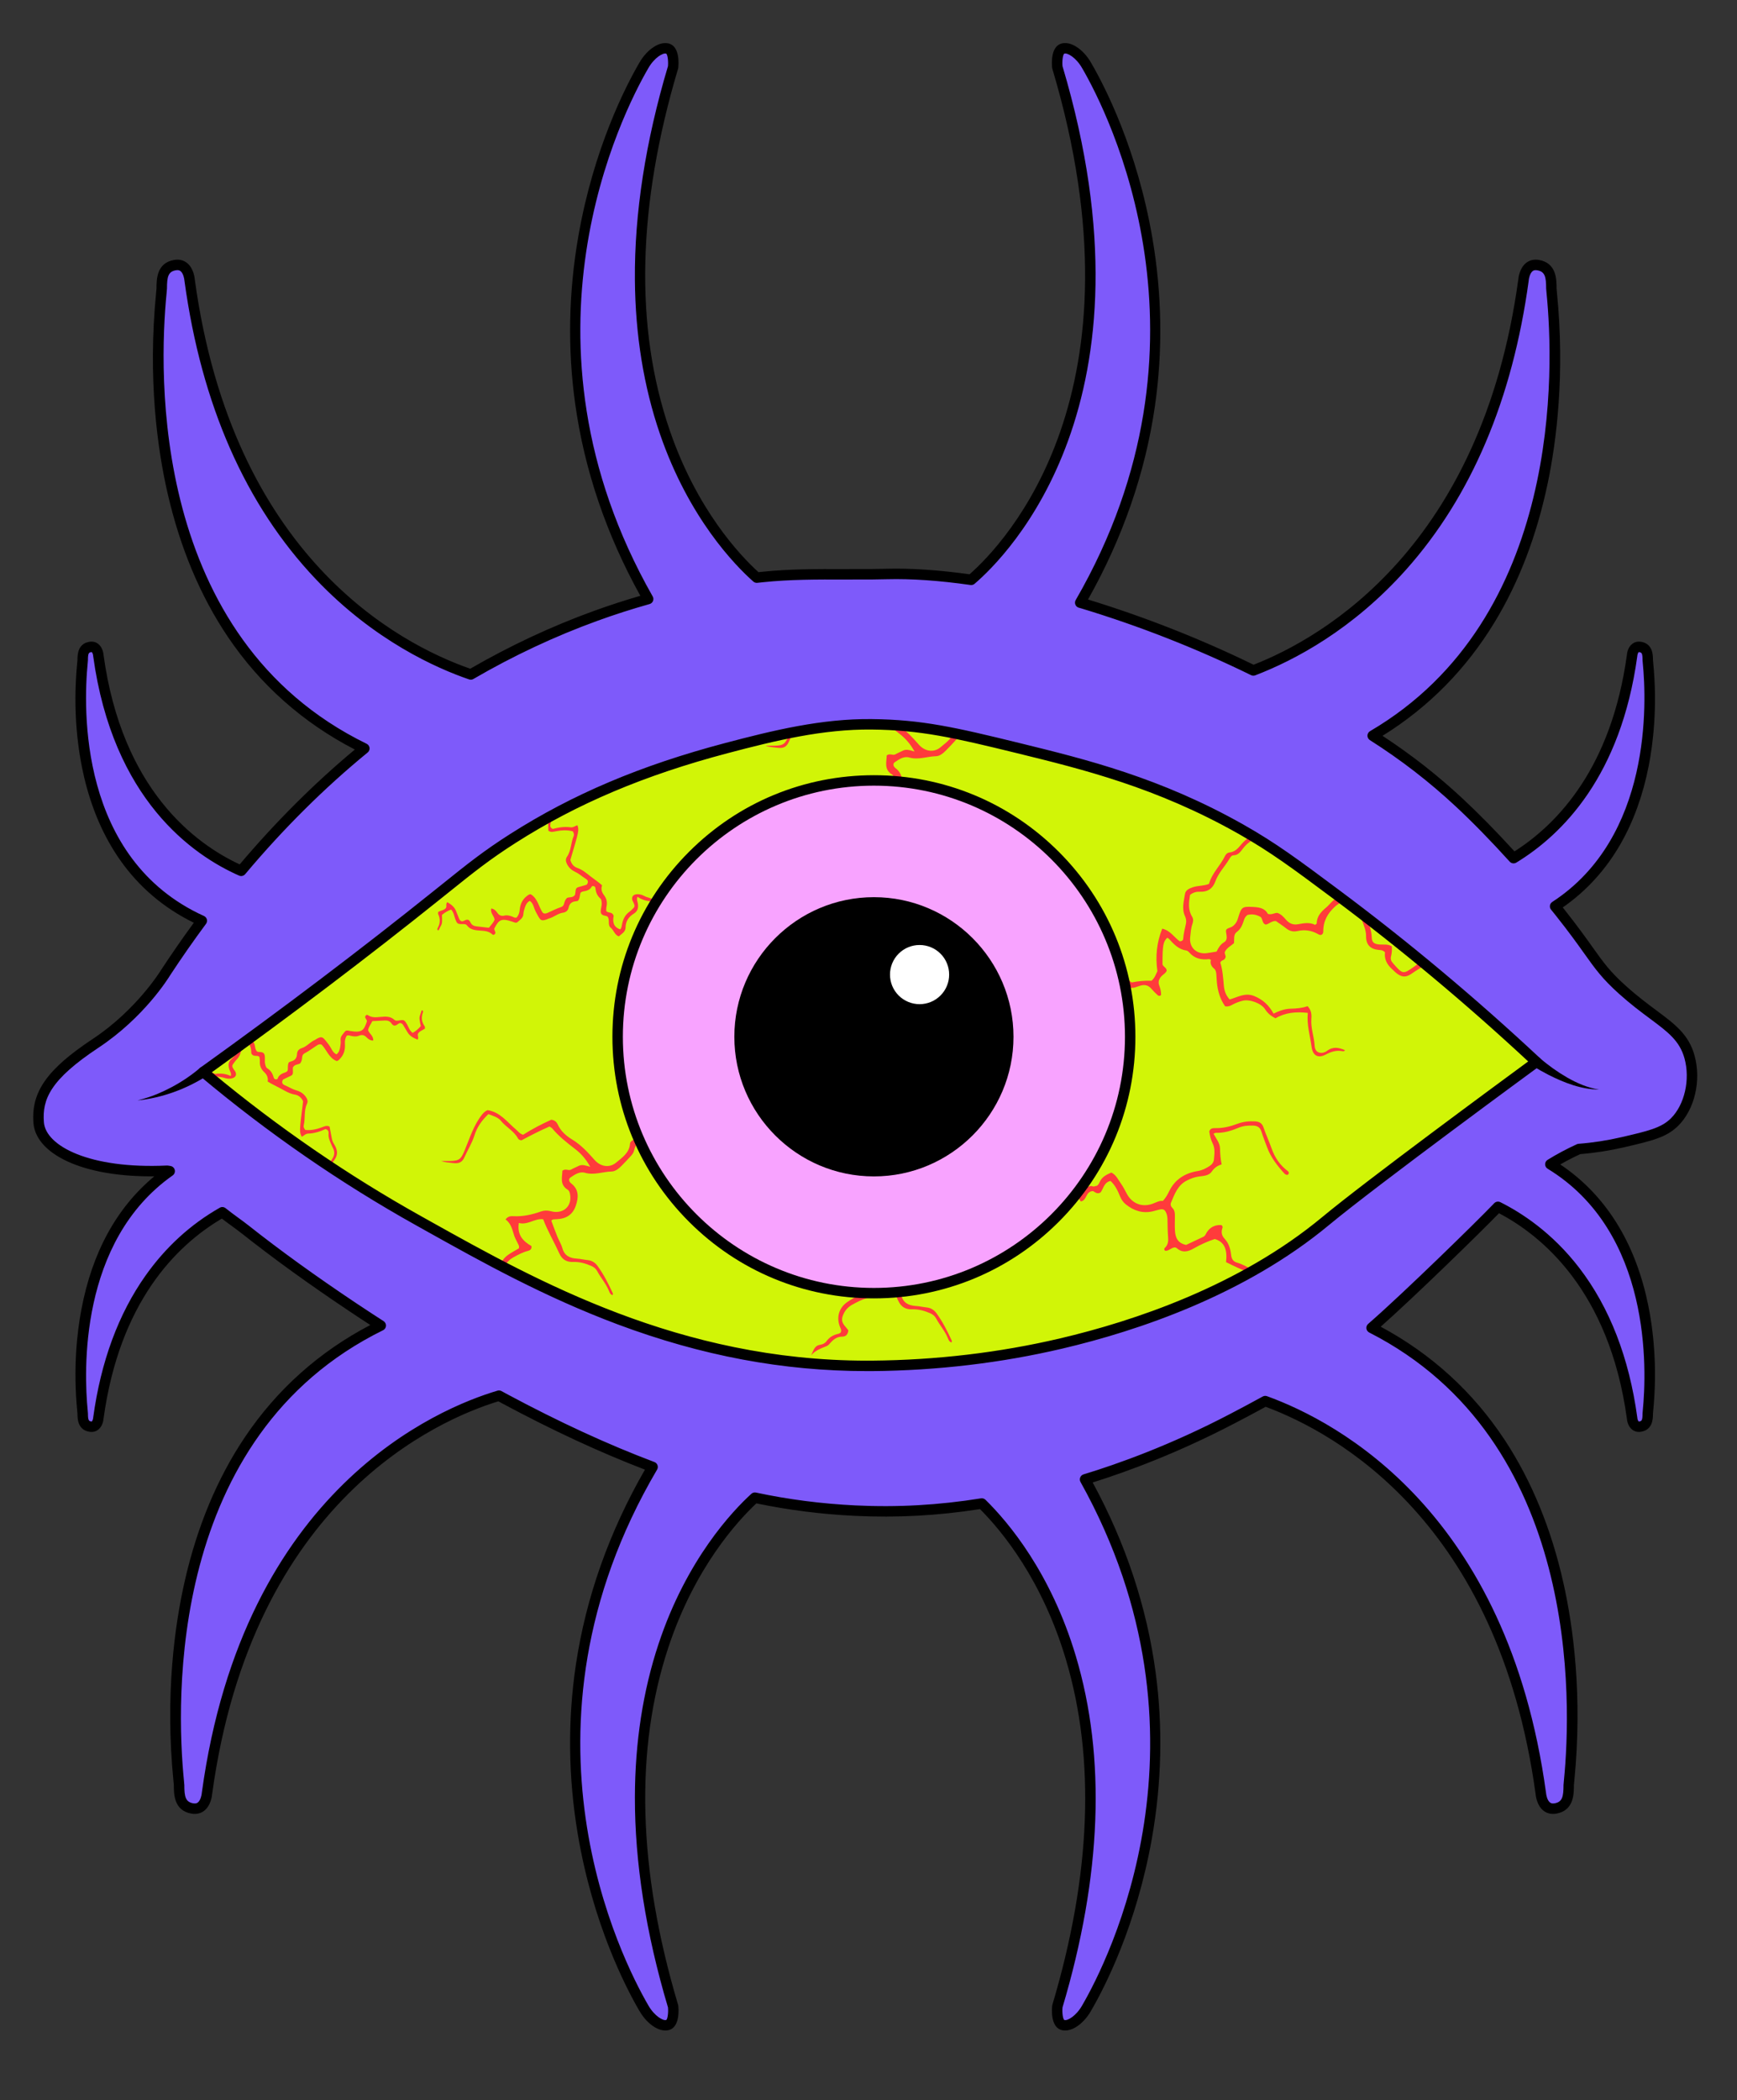 <svg version="1.0" preserveAspectRatio="xMidYMid meet" viewBox="20.162 0 270.175 326.592" zoomAndPan="magnify" xmlns:xlink="http://www.w3.org/1999/xlink" xmlns="http://www.w3.org/2000/svg" style="max-height: 500px" width="270.175" height="326.592"><rect x="20.162" y="0" width="270.175" height="326.592" fill="#333333" stroke="none"/><defs><clipPath id="38ef20d3de"><path clip-rule="nonzero" d="M 25 6.234 L 284.816 6.234 L 284.816 316 L 25 316 Z M 25 6.234"/></clipPath></defs><path fill-rule="nonzero" fill-opacity="1" d="M 49.961 156.035 C 49.961 156.035 96.816 103.438 151.488 101.879 C 206.156 100.316 253.535 137.809 271.758 164.367 C 271.758 164.367 207.719 222.691 167.625 222.691 C 127.535 222.691 84.84 206.027 59.852 182.074 C 59.852 182.074 51.172 178.258 35.031 175.305 Z M 49.961 156.035" fill="#d1f507"/><path fill-rule="nonzero" fill-opacity="1" d="M 167.625 223.504 C 148.035 223.504 127.344 219.57 107.789 212.125 C 88.57 204.809 71.844 194.66 59.398 182.762 C 58.266 182.285 49.691 178.809 34.887 176.102 C 34.609 176.051 34.375 175.859 34.273 175.594 C 34.172 175.328 34.219 175.031 34.391 174.805 L 49.316 155.539 C 49.328 155.523 49.34 155.508 49.352 155.496 C 49.469 155.363 61.34 142.125 79.746 128.883 C 90.566 121.098 101.496 114.832 112.242 110.25 C 125.695 104.516 138.891 101.422 151.461 101.066 C 164.465 100.691 177.77 102.512 191.012 106.469 C 202.789 109.988 214.461 115.172 225.703 121.879 C 235.699 127.84 245.059 134.805 253.516 142.582 C 261.098 149.555 267.637 156.93 272.426 163.906 C 272.656 164.242 272.602 164.695 272.305 164.969 C 272.145 165.113 256.012 179.75 235.188 194.195 C 222.945 202.688 211.496 209.457 201.156 214.312 C 188.172 220.414 176.891 223.504 167.625 223.504 Z M 36.492 174.75 C 51.711 177.648 60.094 181.293 60.18 181.328 C 60.266 181.367 60.344 181.422 60.414 181.488 C 85.617 205.648 128.703 221.879 167.625 221.879 C 183.852 221.879 206.895 211.844 234.262 192.863 C 252.895 179.938 267.742 166.867 270.684 164.242 C 252.656 138.414 206.457 101.121 151.508 102.691 C 123.488 103.492 97.551 118.082 80.727 130.18 C 62.785 143.082 51.109 155.973 50.582 156.555 Z M 36.492 174.75" fill="#000000"/><path fill-rule="nonzero" fill-opacity="1" d="M 122.289 175.074 C 122.281 175.055 122.27 175.031 122.262 175.008 C 123.605 172.871 125.824 171.523 127.523 169.559 C 127.051 169.457 126.777 169.68 126.539 169.922 C 125.633 170.836 124.637 171.645 123.609 172.418 C 123.305 172.648 123.059 172.977 122.824 173.285 C 122.602 173.578 122.324 173.781 122.043 174.004 C 121.984 174.055 121.922 174.098 121.863 174.133 C 121.762 174.426 121.488 174.605 121.164 174.641 C 120.805 174.676 120.457 175.32 120.254 175.574 C 120.074 175.797 119.875 176.012 119.648 176.18 C 119.332 176.75 118.988 177.043 118.613 177.301 C 118.398 177.445 118.176 177.59 118.156 177.863 C 118.055 179.289 116.953 180 116.012 180.793 C 114.949 181.688 113.566 181.441 112.637 180.387 C 111.602 179.211 110.539 178.055 109.168 177.223 C 108.215 176.645 107.387 175.922 106.906 174.859 C 106.746 174.508 106.453 174.215 105.918 174.133 C 104.441 174.805 102.926 175.578 101.527 176.477 C 100.98 176.309 100.719 175.91 100.367 175.613 C 99.031 174.484 97.961 172.953 96 172.645 C 95.684 172.773 95.387 173.023 95.141 173.336 C 93.832 174.984 93.23 176.996 92.438 178.891 C 91.883 180.215 91.656 180.523 90.215 180.555 C 89.738 180.566 89.258 180.559 88.777 180.559 C 89.379 180.773 89.98 180.793 90.574 180.871 C 91.496 180.988 92.031 180.812 92.406 179.969 C 92.91 178.828 93.59 177.766 93.961 176.566 C 94.363 175.27 95.121 174.223 96.129 173.262 C 96.824 173.535 97.621 173.746 98.066 174.297 C 98.875 175.301 100.102 175.879 100.73 177.047 C 100.832 177.23 101.047 177.332 101.281 177.336 C 102.719 176.574 104.16 175.824 105.637 175.191 C 105.824 175.32 105.965 175.383 106.051 175.484 C 107.086 176.727 108.344 177.715 109.621 178.695 C 110.52 179.383 111.285 180.223 111.969 181.461 C 111.238 181.258 110.691 181.039 110.148 181.328 C 109.77 181.527 109.363 181.672 108.992 181.891 C 108.582 182.133 108.148 181.676 107.637 182.066 C 107.621 183.074 107.184 184.238 108.461 185.023 C 108.707 185.176 108.785 185.48 108.836 185.77 C 109.125 187.445 107.988 188.656 106.305 188.461 C 106.129 188.438 105.957 188.387 105.781 188.348 C 105.285 188.227 104.801 188.23 104.309 188.406 C 102.918 188.895 101.5 189.219 100.008 189.141 C 99.59 189.117 99.16 189.141 98.793 189.652 C 99.691 190.285 99.852 191.293 100.164 192.23 C 100.289 192.598 100.504 192.938 100.664 193.297 C 100.773 193.551 100.988 193.781 100.859 194.148 C 100.316 194.473 99.715 194.781 99.168 195.172 C 97.895 196.09 97.512 197.57 98.105 199.02 C 98.211 199.273 98.379 199.535 98.195 199.887 C 98.117 199.93 98.004 200.031 97.871 200.062 C 97.117 200.23 96.477 200.559 96.012 201.211 C 95.777 201.535 95.414 201.715 95.008 201.777 C 94.078 201.914 93.957 202.742 93.613 203.406 C 94.27 202.633 95.172 202.332 96.047 201.969 C 96.266 201.879 96.441 201.668 96.605 201.48 C 97.094 200.93 97.648 200.516 98.434 200.508 C 99.035 200.504 99.328 200.152 99.398 199.539 C 99.281 199.387 99.164 199.211 99.02 199.055 C 98.32 198.285 98.246 197.773 98.715 196.852 C 99.016 196.254 99.48 195.824 100.059 195.512 C 100.75 195.137 101.441 194.758 102.207 194.559 C 102.578 194.461 102.891 194.32 102.824 193.785 C 101.52 193.039 100.566 192.043 100.863 190.195 C 102.25 190.566 103.328 189.441 104.648 189.617 C 105.359 191.484 106.352 193.145 107.145 194.898 C 107.586 195.883 108.277 196.297 109.332 196.258 C 110.309 196.223 111.238 196.48 112.129 196.875 C 112.531 197.051 112.844 197.297 113.062 197.703 C 113.617 198.738 114.418 199.629 114.867 200.734 C 114.965 200.977 115.082 201.324 115.445 201.418 C 115.473 201.293 115.52 201.211 115.496 201.16 C 114.816 199.672 114.074 198.211 113.109 196.879 C 112.742 196.371 112.238 196.039 111.59 195.969 C 111.023 195.91 110.469 195.777 109.895 195.738 C 108.836 195.672 107.969 195.32 107.641 194.137 C 107.465 193.492 107.09 192.902 106.836 192.273 C 106.508 191.457 106.211 190.629 105.91 189.84 C 106.051 189.727 106.098 189.656 106.156 189.648 C 106.367 189.621 106.582 189.613 106.797 189.602 C 108.227 189.539 109.254 188.902 109.723 187.512 C 110.164 186.215 110.234 184.984 108.992 184.031 C 108.645 183.762 108.562 183.344 108.895 183.121 C 109.562 182.672 110.297 182.141 111.16 182.391 C 112.57 182.793 113.91 182.223 115.285 182.191 C 115.891 182.176 116.406 181.738 116.84 181.305 C 117.32 180.828 117.777 180.328 118.238 179.832 C 118.484 179.57 118.711 179.281 118.789 178.926 C 118.996 177.953 119.57 177.371 120.488 177.078 C 120.988 176.332 121.684 175.762 122.289 175.074 Z M 122.289 175.074" fill="#ff3b3b"/><path fill-rule="nonzero" fill-opacity="1" d="M 175.008 182.438 C 175 182.414 174.988 182.395 174.98 182.367 C 176.324 180.23 178.539 178.883 180.242 176.918 C 179.77 176.82 179.496 177.043 179.258 177.281 C 178.352 178.199 177.355 179.004 176.328 179.777 C 176.023 180.008 175.777 180.336 175.539 180.648 C 175.32 180.938 175.043 181.145 174.762 181.367 C 174.699 181.414 174.641 181.457 174.578 181.492 C 174.48 181.785 174.203 181.969 173.883 182 C 173.523 182.039 173.176 182.68 172.969 182.938 C 172.793 183.156 172.594 183.371 172.363 183.543 C 172.051 184.113 171.707 184.406 171.328 184.66 C 171.117 184.805 170.895 184.953 170.875 185.223 C 170.773 186.648 169.672 187.363 168.73 188.152 C 167.668 189.047 166.285 188.801 165.355 187.75 C 164.32 186.57 163.254 185.414 161.887 184.582 C 160.934 184.004 160.102 183.285 159.625 182.223 C 159.465 181.871 159.172 181.578 158.637 181.496 C 157.16 182.164 155.641 182.938 154.246 183.836 C 153.695 183.668 153.438 183.27 153.086 182.977 C 151.75 181.848 150.676 180.316 148.719 180.008 C 148.398 180.137 148.105 180.383 147.859 180.695 C 146.547 182.348 145.949 184.355 145.152 186.254 C 144.602 187.578 144.375 187.887 142.934 187.918 C 142.453 187.93 141.977 187.918 141.496 187.918 C 142.098 188.133 142.699 188.152 143.293 188.23 C 144.215 188.352 144.75 188.176 145.121 187.332 C 145.629 186.191 146.309 185.125 146.68 183.93 C 147.082 182.633 147.836 181.582 148.848 180.621 C 149.543 180.895 150.34 181.105 150.781 181.656 C 151.594 182.66 152.82 183.242 153.449 184.406 C 153.551 184.59 153.766 184.695 154 184.695 C 155.438 183.934 156.879 183.184 158.355 182.551 C 158.543 182.68 158.68 182.742 158.766 182.844 C 159.805 184.086 161.062 185.078 162.34 186.059 C 163.238 186.742 164.004 187.586 164.684 188.82 C 163.957 188.617 163.406 188.398 162.867 188.688 C 162.488 188.891 162.078 189.035 161.711 189.25 C 161.301 189.492 160.863 189.039 160.355 189.426 C 160.34 190.438 159.902 191.598 161.18 192.383 C 161.426 192.535 161.504 192.84 161.555 193.129 C 161.844 194.805 160.707 196.02 159.023 195.82 C 158.848 195.801 158.672 195.75 158.5 195.707 C 158.004 195.586 157.516 195.594 157.023 195.766 C 155.637 196.254 154.219 196.582 152.727 196.504 C 152.309 196.48 151.875 196.504 151.512 197.012 C 152.41 197.645 152.57 198.652 152.883 199.59 C 153.008 199.961 153.223 200.301 153.379 200.66 C 153.492 200.91 153.707 201.145 153.578 201.508 C 153.035 201.832 152.43 202.141 151.887 202.535 C 150.613 203.449 150.23 204.934 150.824 206.379 C 150.93 206.633 151.098 206.898 150.914 207.246 C 150.836 207.293 150.719 207.395 150.59 207.422 C 149.832 207.59 149.195 207.918 148.727 208.57 C 148.496 208.895 148.133 209.078 147.723 209.137 C 146.797 209.277 146.676 210.102 146.328 210.77 C 146.988 209.996 147.891 209.691 148.766 209.332 C 148.98 209.242 149.16 209.027 149.324 208.844 C 149.812 208.289 150.363 207.879 151.148 207.871 C 151.754 207.867 152.047 207.512 152.117 206.898 C 152 206.75 151.883 206.574 151.738 206.418 C 151.035 205.648 150.965 205.137 151.434 204.211 C 151.734 203.617 152.195 203.184 152.777 202.871 C 153.469 202.5 154.156 202.121 154.926 201.918 C 155.297 201.82 155.609 201.68 155.539 201.145 C 154.238 200.402 153.285 199.402 153.582 197.559 C 154.965 197.93 156.043 196.805 157.363 196.977 C 158.078 198.844 159.07 200.504 159.863 202.258 C 160.305 203.242 160.996 203.66 162.047 203.621 C 163.027 203.586 163.953 203.844 164.848 204.234 C 165.25 204.414 165.562 204.656 165.781 205.066 C 166.336 206.102 167.137 206.988 167.586 208.098 C 167.684 208.336 167.801 208.688 168.164 208.777 C 168.191 208.652 168.238 208.574 168.215 208.523 C 167.531 207.031 166.793 205.57 165.828 204.238 C 165.461 203.73 164.953 203.398 164.309 203.332 C 163.738 203.273 163.188 203.137 162.609 203.102 C 161.555 203.031 160.688 202.684 160.359 201.5 C 160.184 200.855 159.809 200.266 159.555 199.637 C 159.223 198.82 158.926 197.992 158.629 197.199 C 158.766 197.09 158.816 197.016 158.875 197.008 C 159.086 196.98 159.301 196.973 159.516 196.965 C 160.945 196.898 161.973 196.262 162.441 194.871 C 162.879 193.578 162.953 192.344 161.711 191.395 C 161.359 191.125 161.281 190.707 161.609 190.484 C 162.281 190.031 163.012 189.504 163.875 189.75 C 165.289 190.152 166.625 189.586 168.004 189.551 C 168.609 189.535 169.121 189.102 169.559 188.668 C 170.039 188.188 170.496 187.691 170.957 187.195 C 171.203 186.93 171.43 186.641 171.508 186.285 C 171.715 185.316 172.289 184.73 173.207 184.441 C 173.707 183.695 174.398 183.121 175.008 182.438 Z M 175.008 182.438" fill="#ff3b3b"/><path fill-rule="nonzero" fill-opacity="1" d="M 172.734 110.492 C 172.723 110.473 172.715 110.449 172.707 110.426 C 174.051 108.289 176.266 106.941 177.965 104.977 C 177.496 104.875 177.219 105.098 176.984 105.34 C 176.078 106.254 175.082 107.059 174.055 107.832 C 173.746 108.066 173.504 108.391 173.266 108.703 C 173.047 108.992 172.77 109.199 172.488 109.422 C 172.426 109.473 172.367 109.516 172.305 109.551 C 172.207 109.84 171.93 110.023 171.609 110.059 C 171.25 110.094 170.902 110.734 170.695 110.992 C 170.52 111.215 170.316 111.43 170.09 111.598 C 169.777 112.168 169.434 112.461 169.055 112.719 C 168.844 112.859 168.617 113.008 168.602 113.281 C 168.5 114.707 167.395 115.418 166.457 116.207 C 165.395 117.105 164.008 116.859 163.082 115.805 C 162.047 114.629 160.98 113.473 159.613 112.641 C 158.66 112.059 157.828 111.34 157.348 110.277 C 157.191 109.926 156.898 109.633 156.363 109.551 C 154.887 110.219 153.367 110.996 151.969 111.895 C 151.422 111.727 151.16 111.328 150.812 111.031 C 149.473 109.902 148.402 108.371 146.445 108.062 C 146.125 108.191 145.832 108.441 145.586 108.75 C 144.273 110.402 143.676 112.41 142.879 114.309 C 142.324 115.633 142.102 115.941 140.66 115.973 C 140.18 115.984 139.699 115.977 139.223 115.977 C 139.824 116.188 140.426 116.211 141.02 116.289 C 141.941 116.406 142.477 116.23 142.848 115.387 C 143.355 114.246 144.035 113.184 144.406 111.984 C 144.809 110.688 145.562 109.641 146.57 108.68 C 147.27 108.953 148.062 109.164 148.508 109.711 C 149.32 110.715 150.547 111.297 151.176 112.465 C 151.273 112.648 151.492 112.75 151.727 112.754 C 153.16 111.988 154.605 111.242 156.082 110.605 C 156.27 110.738 156.406 110.797 156.492 110.902 C 157.531 112.145 158.789 113.133 160.066 114.113 C 160.961 114.801 161.73 115.641 162.41 116.879 C 161.684 116.676 161.133 116.457 160.594 116.746 C 160.215 116.945 159.805 117.09 159.438 117.309 C 159.027 117.551 158.59 117.094 158.082 117.48 C 158.066 118.492 157.625 119.656 158.902 120.441 C 159.152 120.594 159.23 120.895 159.281 121.188 C 159.57 122.859 158.434 124.074 156.75 123.879 C 156.574 123.855 156.398 123.805 156.227 123.766 C 155.73 123.645 155.242 123.648 154.75 123.82 C 153.359 124.309 151.945 124.637 150.453 124.559 C 150.035 124.535 149.602 124.559 149.234 125.07 C 150.137 125.703 150.297 126.707 150.609 127.648 C 150.734 128.016 150.949 128.355 151.105 128.715 C 151.219 128.969 151.434 129.199 151.305 129.562 C 150.762 129.891 150.156 130.199 149.613 130.59 C 148.34 131.504 147.957 132.988 148.551 134.438 C 148.652 134.688 148.824 134.953 148.641 135.305 C 148.559 135.348 148.445 135.449 148.316 135.477 C 147.559 135.648 146.922 135.973 146.453 136.625 C 146.223 136.953 145.855 137.133 145.449 137.191 C 144.523 137.332 144.402 138.156 144.055 138.824 C 144.715 138.051 145.617 137.75 146.492 137.387 C 146.707 137.297 146.883 137.086 147.047 136.898 C 147.539 136.348 148.09 135.934 148.875 135.926 C 149.48 135.922 149.773 135.57 149.844 134.957 C 149.727 134.805 149.605 134.629 149.465 134.473 C 148.762 133.703 148.691 133.191 149.16 132.27 C 149.461 131.672 149.922 131.242 150.504 130.93 C 151.195 130.555 151.883 130.176 152.652 129.977 C 153.023 129.879 153.336 129.738 153.266 129.203 C 151.965 128.457 151.012 127.461 151.309 125.613 C 152.691 125.984 153.77 124.859 155.09 125.035 C 155.805 126.902 156.797 128.559 157.586 130.316 C 158.031 131.297 158.723 131.715 159.773 131.676 C 160.754 131.641 161.68 131.898 162.57 132.293 C 162.973 132.469 163.289 132.715 163.508 133.121 C 164.062 134.156 164.863 135.047 165.312 136.152 C 165.41 136.395 165.523 136.742 165.891 136.832 C 165.918 136.711 165.965 136.629 165.941 136.578 C 165.258 135.09 164.516 133.629 163.555 132.293 C 163.188 131.785 162.68 131.457 162.031 131.387 C 161.465 131.328 160.91 131.195 160.336 131.156 C 159.281 131.09 158.414 130.738 158.086 129.555 C 157.906 128.91 157.531 128.32 157.281 127.691 C 156.949 126.875 156.652 126.047 156.355 125.258 C 156.492 125.145 156.543 125.07 156.602 125.062 C 156.812 125.039 157.027 125.031 157.242 125.02 C 158.672 124.957 159.699 124.316 160.168 122.93 C 160.605 121.633 160.68 120.398 159.438 119.449 C 159.086 119.18 159.004 118.762 159.336 118.539 C 160.008 118.09 160.738 117.559 161.602 117.809 C 163.016 118.211 164.352 117.641 165.727 117.605 C 166.336 117.594 166.848 117.156 167.285 116.723 C 167.766 116.246 168.223 115.746 168.684 115.25 C 168.93 114.988 169.156 114.699 169.23 114.344 C 169.438 113.371 170.016 112.785 170.934 112.496 C 171.434 111.75 172.129 111.18 172.734 110.492 Z M 172.734 110.492" fill="#ff3b3b"/><path fill-rule="nonzero" fill-opacity="1" d="M 125.852 142.406 C 125.105 141.922 125.094 141.941 124.832 141.156 C 124.504 140.715 123.867 141.105 123.523 140.719 C 123.156 140.539 122.863 140.219 122.477 140.059 C 122.004 139.859 121.5 139.785 121.027 139.59 C 120.914 139.562 120.789 139.523 120.652 139.473 C 120.477 139.402 120.312 139.297 120.137 139.23 C 119.805 139.098 119.465 139.023 119.102 139.082 C 118.594 139.164 118.367 139.531 118.527 140.027 C 118.57 140.152 118.652 140.266 118.707 140.391 C 118.945 140.926 118.918 141.027 118.473 141.438 C 118.352 141.547 118.242 141.672 118.109 141.766 C 117.414 142.238 117.078 142.922 116.918 143.727 C 116.863 144.004 116.848 144.316 116.629 144.535 C 115.453 144.133 115.473 143.219 115.609 142.438 C 115.395 141.727 114.754 142.066 114.453 141.676 C 114.465 141.453 114.441 141.203 114.5 140.973 C 114.652 140.312 114.504 139.73 114.105 139.207 C 113.762 138.754 113.609 138.27 113.809 137.676 C 113.227 137.16 112.59 136.738 112 136.281 C 111.367 135.789 110.75 135.246 109.953 134.977 C 109.387 134.781 109.031 134.328 108.879 133.738 C 110.23 129.184 110.242 129.125 109.973 128.336 C 109.621 128.445 109.312 128.719 108.906 128.66 C 107.953 128.527 107.02 128.68 106.145 128.914 C 105.75 128.738 105.703 128.461 105.785 128.145 C 105.941 127.566 105.797 127.016 105.656 126.465 C 105.605 126.254 105.562 126.039 105.492 125.836 C 105.266 125.176 105.414 124.641 105.902 124.129 C 106.586 123.418 107.207 122.652 107.875 121.887 C 107.676 121.879 107.57 121.969 107.469 122.059 C 106.801 122.652 106.215 123.332 105.566 123.945 C 104.809 124.664 104.844 125.465 105.18 126.32 C 105.305 126.629 105.398 126.93 105.406 127.262 C 105.426 127.902 105.438 128.547 105.453 129.184 C 105.84 129.492 106.242 129.355 106.637 129.277 C 107.523 129.105 108.402 129.055 109.262 129.289 C 109.41 129.551 109.492 129.797 109.391 130.027 C 108.938 131.07 109.023 132.285 108.34 133.258 C 108.09 133.621 108.168 134.012 108.371 134.414 C 108.66 134.98 109.113 135.352 109.66 135.609 C 110.258 135.887 110.73 136.34 111.285 136.68 C 111.66 136.91 111.707 137.215 111.414 137.586 C 111.145 137.668 110.863 137.762 110.574 137.836 C 109.738 138.051 109.738 138.051 109.645 138.891 C 109.633 139 109.609 139.105 109.598 139.168 C 109.266 139.66 108.719 139.473 108.355 139.645 C 108.07 139.914 107.98 140.227 107.898 140.543 C 107.832 140.801 107.688 140.984 107.434 141.066 C 106.707 141.297 106.039 141.66 105.344 141.965 C 105.113 142.062 104.887 142.145 104.598 141.969 C 103.945 141.059 103.832 139.73 102.703 139.07 C 102.441 139.062 102.262 139.234 102.07 139.383 C 101.383 139.922 101.078 140.66 100.996 141.5 C 100.953 141.977 100.801 142.383 100.516 142.695 C 100.215 142.777 100.035 142.625 99.84 142.547 C 99.453 142.402 99.055 142.293 98.645 142.387 C 98.164 142.5 97.824 142.387 97.527 141.965 C 97.312 141.66 97.035 141.336 96.566 141.289 C 96.395 142.016 97.02 142.426 97.094 143.012 C 96.918 143.516 96.52 143.852 96.211 144.285 C 95.547 144.211 94.902 144.141 94.258 144.062 C 93.863 144.012 93.535 143.855 93.348 143.469 C 93.254 143.281 93.145 143.082 92.938 143.039 C 92.551 142.965 92.316 143.316 91.977 143.281 C 91.785 143.211 91.656 143.094 91.582 142.898 C 91.43 142.492 91.254 142.098 91.102 141.691 C 90.848 141.02 90.309 140.645 89.738 140.301 C 89.449 140.586 89.711 140.93 89.508 141.227 C 89.223 141.559 88.734 141.605 88.332 141.805 C 88.316 141.883 88.305 141.934 88.301 141.988 C 88.297 142.043 88.285 142.105 88.309 142.148 C 88.664 142.887 88.641 143.605 88.238 144.324 C 88.172 144.445 88.117 144.645 88.367 144.695 C 88.895 143.578 88.984 143.973 88.902 142.285 C 89.324 141.941 89.789 141.641 90.332 141.457 C 90.75 141.898 90.797 142.461 90.984 142.957 C 91.238 143.629 91.332 143.719 92.035 143.711 C 92.316 143.707 92.613 143.684 92.793 143.918 C 93.316 144.605 94.066 144.668 94.836 144.723 C 95.508 144.773 96.191 144.797 96.734 145.309 C 96.895 145.465 97.086 145.359 97.195 145.168 C 97.285 144.879 96.98 144.664 97.055 144.383 C 97.75 143.039 98.125 142.75 99.871 143.344 C 100 143.387 100.125 143.441 100.254 143.473 C 100.391 143.508 100.547 143.508 100.645 143.414 C 101.027 143.051 101.539 142.789 101.57 142.145 C 101.586 141.824 101.68 141.504 101.781 141.195 C 101.926 140.762 102.105 140.336 102.562 140.102 C 102.934 140.359 103.098 140.746 103.219 141.121 C 103.383 141.617 103.629 142.066 103.887 142.512 C 104.266 143.168 104.43 143.227 105.137 143.008 C 105.266 142.969 105.383 142.891 105.512 142.855 C 106.281 142.664 106.887 142.074 107.68 141.949 C 108.195 141.871 108.504 141.645 108.617 141.105 C 108.734 140.547 109.109 140.215 109.703 140.172 C 109.836 140.16 109.965 140.113 110.07 140.09 C 110.383 139.703 110.301 139.227 110.484 138.805 C 110.59 138.754 110.703 138.668 110.832 138.645 C 111.371 138.543 111.895 138.445 112.195 137.895 C 112.281 137.738 112.484 137.785 112.668 137.879 C 112.703 137.953 112.773 138.047 112.781 138.148 C 112.844 138.766 113.043 139.305 113.531 139.719 C 113.707 139.867 113.715 140.102 113.746 140.32 C 113.789 140.68 113.695 141.016 113.637 141.363 C 113.512 142.105 113.684 142.32 114.43 142.449 C 114.508 142.461 114.578 142.512 114.652 142.547 C 115.082 143.055 114.609 143.84 115.164 144.285 C 115.637 144.668 115.754 145.391 116.41 145.625 C 116.859 145.203 117.457 144.953 117.465 144.23 C 117.477 143.277 117.953 142.574 118.738 142.094 C 119.383 141.699 119.477 141.152 119.371 140.48 C 119.324 140.18 119.129 139.883 119.324 139.469 C 119.941 139.891 120.605 140.102 121.359 140.18 C 121.484 140.141 121.629 140.152 121.773 140.25 C 121.996 140.391 122.203 140.574 122.418 140.758 C 122.672 140.902 122.961 140.996 123.23 141.113 C 123.383 141.176 123.527 141.25 123.66 141.336 C 124.141 141.266 124.5 141.418 124.699 141.887 C 124.898 142.363 125.266 142.645 125.734 142.859 C 126.398 143.16 126.938 143.699 127.625 143.969 C 127.766 144.023 127.902 144.156 128.105 143.965 C 127.352 143.438 126.613 142.902 125.852 142.406 Z M 125.852 142.406" fill="#ff3b3b"/><path fill-rule="nonzero" fill-opacity="1" d="M 49.145 165.5 C 49.961 165.855 49.969 165.836 50.355 166.566 C 50.75 166.945 51.316 166.457 51.719 166.785 C 52.109 166.902 52.449 167.172 52.859 167.266 C 53.359 167.383 53.867 167.375 54.363 167.488 C 54.48 167.496 54.609 167.516 54.754 167.547 C 54.941 167.586 55.117 167.66 55.301 167.703 C 55.648 167.777 56 167.793 56.348 167.676 C 56.836 167.512 57 167.113 56.762 166.652 C 56.699 166.535 56.598 166.434 56.523 166.32 C 56.203 165.832 56.211 165.727 56.586 165.25 C 56.688 165.125 56.773 164.98 56.887 164.867 C 57.5 164.285 57.719 163.555 57.746 162.738 C 57.754 162.453 57.719 162.141 57.898 161.891 C 59.125 162.098 59.254 163.004 59.246 163.797 C 59.57 164.461 60.152 164.02 60.508 164.355 C 60.535 164.578 60.598 164.82 60.582 165.059 C 60.535 165.734 60.777 166.285 61.254 166.734 C 61.672 167.125 61.898 167.582 61.797 168.199 C 62.457 168.613 63.152 168.922 63.812 169.281 C 64.516 169.66 65.211 170.098 66.043 170.234 C 66.633 170.332 67.059 170.719 67.305 171.277 C 66.715 175.992 66.711 176.051 67.105 176.789 C 67.438 176.621 67.695 176.301 68.105 176.293 C 69.066 176.27 69.961 175.965 70.789 175.59 C 71.207 175.699 71.301 175.965 71.27 176.293 C 71.211 176.887 71.441 177.406 71.668 177.93 C 71.754 178.125 71.832 178.332 71.938 178.52 C 72.266 179.137 72.207 179.688 71.809 180.273 C 71.254 181.082 70.766 181.941 70.23 182.805 C 70.426 182.781 70.516 182.676 70.602 182.57 C 71.164 181.875 71.629 181.109 72.168 180.398 C 72.801 179.562 72.637 178.781 72.16 177.992 C 71.988 177.707 71.848 177.426 71.785 177.102 C 71.664 176.473 71.543 175.84 71.426 175.211 C 70.996 174.973 70.617 175.172 70.242 175.312 C 69.398 175.625 68.535 175.82 67.652 175.727 C 67.461 175.496 67.34 175.27 67.402 175.02 C 67.68 173.918 67.398 172.738 67.91 171.664 C 68.102 171.266 67.961 170.891 67.695 170.531 C 67.316 170.02 66.809 169.723 66.23 169.562 C 65.59 169.383 65.051 169.016 64.449 168.77 C 64.043 168.602 63.945 168.309 64.176 167.898 C 64.43 167.773 64.691 167.633 64.965 167.512 C 65.754 167.16 65.754 167.164 65.711 166.316 C 65.703 166.211 65.711 166.102 65.711 166.035 C 65.957 165.496 66.527 165.594 66.859 165.367 C 67.094 165.055 67.133 164.73 67.16 164.402 C 67.184 164.141 67.297 163.934 67.535 163.812 C 68.211 163.465 68.812 162.996 69.449 162.586 C 69.66 162.449 69.871 162.336 70.184 162.457 C 70.973 163.25 71.305 164.539 72.527 165.008 C 72.789 164.973 72.934 164.773 73.102 164.594 C 73.691 163.949 73.871 163.172 73.812 162.332 C 73.781 161.855 73.863 161.43 74.09 161.074 C 74.375 160.945 74.578 161.066 74.785 161.109 C 75.188 161.191 75.598 161.234 75.988 161.074 C 76.445 160.887 76.797 160.938 77.16 161.309 C 77.422 161.57 77.75 161.848 78.215 161.816 C 78.27 161.07 77.586 160.77 77.418 160.203 C 77.508 159.676 77.848 159.281 78.078 158.801 C 78.746 158.766 79.395 158.73 80.043 158.703 C 80.438 158.688 80.789 158.789 81.035 159.137 C 81.16 159.312 81.301 159.488 81.512 159.5 C 81.906 159.508 82.082 159.121 82.422 159.102 C 82.621 159.137 82.766 159.234 82.871 159.414 C 83.09 159.789 83.324 160.152 83.543 160.527 C 83.902 161.152 84.496 161.43 85.113 161.68 C 85.355 161.352 85.039 161.055 85.191 160.727 C 85.418 160.355 85.891 160.227 86.258 159.965 C 86.258 159.887 86.262 159.832 86.258 159.781 C 86.25 159.727 86.25 159.664 86.223 159.621 C 85.75 158.953 85.656 158.238 85.938 157.465 C 85.98 157.336 86.004 157.129 85.75 157.121 C 85.41 158.309 85.254 157.934 85.613 159.582 C 85.254 159.988 84.848 160.363 84.34 160.637 C 83.852 160.266 83.715 159.723 83.449 159.262 C 83.086 158.641 82.984 158.566 82.289 158.691 C 82.012 158.738 81.723 158.809 81.512 158.609 C 80.879 158.02 80.129 158.082 79.363 158.148 C 78.691 158.211 78.016 158.301 77.395 157.879 C 77.211 157.754 77.039 157.891 76.961 158.098 C 76.922 158.398 77.254 158.559 77.23 158.848 C 76.762 160.289 76.441 160.633 74.621 160.336 C 74.484 160.312 74.355 160.277 74.219 160.266 C 74.082 160.258 73.926 160.281 73.844 160.391 C 73.527 160.812 73.066 161.156 73.141 161.793 C 73.18 162.109 73.137 162.445 73.086 162.766 C 73.016 163.219 72.91 163.664 72.496 163.973 C 72.086 163.777 71.863 163.422 71.68 163.07 C 71.438 162.609 71.121 162.207 70.793 161.812 C 70.312 161.227 70.141 161.191 69.48 161.523 C 69.359 161.582 69.258 161.684 69.133 161.734 C 68.406 162.051 67.902 162.73 67.145 162.984 C 66.648 163.148 66.379 163.418 66.355 163.973 C 66.332 164.539 66.016 164.93 65.438 165.07 C 65.309 165.102 65.188 165.168 65.09 165.211 C 64.844 165.645 65.004 166.098 64.891 166.543 C 64.797 166.613 64.695 166.715 64.574 166.762 C 64.059 166.945 63.559 167.129 63.352 167.723 C 63.289 167.895 63.086 167.879 62.887 167.816 C 62.844 167.75 62.758 167.668 62.73 167.57 C 62.57 166.973 62.281 166.473 61.734 166.141 C 61.535 166.023 61.492 165.797 61.43 165.586 C 61.324 165.238 61.363 164.891 61.363 164.535 C 61.367 163.789 61.16 163.605 60.402 163.598 C 60.324 163.598 60.246 163.559 60.168 163.539 C 59.66 163.109 59.996 162.258 59.379 161.906 C 58.848 161.605 58.617 160.91 57.93 160.789 C 57.555 161.277 57.008 161.621 57.113 162.336 C 57.258 163.277 56.906 164.051 56.211 164.652 C 55.637 165.148 55.633 165.703 55.848 166.348 C 55.941 166.637 56.188 166.898 56.059 167.34 C 55.383 167.023 54.688 166.926 53.934 166.969 C 53.82 167.027 53.676 167.039 53.516 166.969 C 53.27 166.863 53.035 166.719 52.797 166.574 C 52.52 166.469 52.219 166.426 51.934 166.355 C 51.773 166.316 51.621 166.266 51.477 166.207 C 51.016 166.352 50.637 166.262 50.363 165.828 C 50.086 165.395 49.68 165.18 49.18 165.043 C 48.473 164.852 47.859 164.41 47.133 164.258 C 46.984 164.227 46.832 164.117 46.66 164.34 C 47.496 164.727 48.312 165.137 49.145 165.5 Z M 49.145 165.5" fill="#ff3b3b"/><path fill-rule="nonzero" fill-opacity="1" d="M 220.469 182.125 C 219.262 181.219 218.453 180.039 217.953 178.613 C 217.562 177.504 217.066 176.434 216.684 175.32 C 216.457 174.664 216.02 174.434 215.398 174.395 C 214.465 174.34 213.531 174.434 212.66 174.762 C 211.543 175.188 210.418 175.465 209.219 175.445 C 208.824 175.438 208.414 175.441 208.254 175.965 C 208.348 176.574 208.473 177.211 208.762 177.781 C 209.18 178.605 209.059 179.453 208.98 180.301 C 208.938 180.738 208.703 181.078 208.305 181.336 C 207.73 181.711 207.156 182.004 206.457 182.117 C 204.48 182.441 202.918 183.402 202.016 185.262 C 201.766 185.777 201.492 186.277 201.035 186.77 C 200.496 186.688 200 186.996 199.465 187.195 C 197.836 187.801 196.281 187.207 195.449 185.691 C 195.156 185.16 194.895 184.602 194.543 184.113 C 194.094 183.496 193.789 182.73 193.02 182.352 C 192.25 182.691 191.543 183.016 191.184 183.879 C 191.016 184.281 190.793 184.465 190.539 184.453 C 190.398 184.535 190.215 184.555 190.004 184.469 C 189.797 184.391 189.699 184.492 189.473 184.543 C 189.227 184.598 188.973 184.598 188.73 184.523 C 188.316 184.398 188.004 184.082 187.75 183.746 C 187.344 183.219 187.012 182.652 186.832 182.031 C 186.332 181.352 185.953 180.543 185.34 179.914 C 184.676 179.242 183.953 178.621 183.539 177.723 C 183.32 178.398 183.754 178.863 184.039 179.344 C 184.25 179.703 184.586 179.996 184.891 180.293 C 185.602 180.977 185.824 181.344 186.031 182.363 C 186.289 182.656 186.406 182.988 186.543 183.359 C 186.719 183.844 186.949 184.305 187.137 184.785 C 187.195 184.941 187.25 185.098 187.305 185.258 C 187.797 185.664 187.887 186.352 188.273 186.844 C 189.273 186.688 188.969 185.277 190.168 185.23 C 190.414 185.328 190.805 185.797 191.355 185.438 C 191.809 184.82 191.891 183.863 192.895 183.66 C 193.641 184.34 194.035 185.223 194.398 186.105 C 194.602 186.59 194.879 186.988 195.27 187.301 C 196.5 188.285 197.875 188.754 199.457 188.383 C 199.805 188.301 200.145 188.188 200.492 188.109 C 201.09 187.973 201.344 188.109 201.57 188.664 C 201.711 189 201.746 189.348 201.754 189.711 C 201.766 190.602 201.777 191.492 201.848 192.387 C 201.898 192.977 201.855 193.609 201.344 194.066 C 201.23 194.168 201.199 194.309 201.379 194.52 C 201.922 194.602 202.324 194.02 202.906 193.992 C 202.984 194.02 203.109 194.031 203.18 194.094 C 204.043 194.871 204.902 194.688 205.82 194.164 C 206.875 193.566 207.977 193.055 209.105 192.691 C 210.625 193.113 211.094 194.375 210.863 196.285 C 213.262 197.465 215.676 198.688 218.586 198.555 C 218.297 198.172 217.91 198.188 217.574 198.117 C 216.598 197.922 215.605 197.773 214.703 197.316 C 214 196.965 213.324 196.574 212.559 196.359 C 211.992 196.203 211.723 195.801 211.652 195.18 C 211.551 194.254 211.309 193.359 210.633 192.641 C 210.18 192.156 210.07 191.59 210.309 190.957 C 210.355 190.828 210.328 190.676 210.141 190.52 C 209.199 190.465 208.402 190.801 207.855 191.668 C 207.707 191.91 207.625 192.203 207.344 192.336 C 206.414 192.781 205.48 193.219 204.652 193.609 C 203.32 193.332 202.973 192.441 202.914 191.367 C 202.879 190.652 202.898 189.938 202.906 189.223 C 202.91 188.715 202.91 188.223 202.496 187.836 C 202.273 187.625 202.18 187.324 202.297 187.047 C 202.863 185.695 203.359 184.281 204.805 183.574 C 205.375 183.293 205.961 183.059 206.621 182.969 C 207.348 182.875 208.199 182.859 208.656 182.184 C 209.039 181.621 209.516 181.281 210.18 181.086 C 210 180.23 209.941 179.422 209.926 178.609 C 209.906 177.742 209.309 177.07 208.914 176.312 C 209.09 176.242 209.188 176.172 209.281 176.176 C 210.527 176.215 211.672 175.863 212.805 175.387 C 213.531 175.078 214.324 175.02 215.121 175.055 C 215.777 175.086 216.172 175.352 216.371 176 C 216.625 176.816 216.945 177.613 217.242 178.414 C 217.805 179.953 218.781 181.219 219.859 182.418 C 219.934 182.496 220.004 182.586 220.094 182.637 C 220.359 182.773 220.578 182.758 220.637 182.367 C 220.59 182.293 220.547 182.184 220.469 182.125 Z M 220.469 182.125" fill="#ff3b3b"/><path fill-rule="nonzero" fill-opacity="1" d="M 243.094 147.855 C 242.387 147.719 242.07 148.141 241.926 148.605 C 241.738 149.215 241.363 149.57 240.828 149.832 C 240.605 149.945 240.418 150.117 240.215 150.262 C 238.352 151.59 238.352 151.543 236.777 149.738 C 236.523 149.445 236.426 149.129 236.52 148.75 C 236.648 148.23 236.695 147.703 236.641 147.172 C 236.016 146.785 235.359 146.938 234.734 146.887 C 233.93 146.828 233.551 146.574 233.527 145.816 C 233.488 144.566 232.992 143.461 232.648 142.301 C 232.277 141.059 231.508 140.219 230.383 139.594 C 229.633 139.176 228.988 139.207 228.254 139.551 C 227.477 139.914 227.035 140.637 226.41 141.156 C 225.613 141.816 224.984 142.527 224.961 143.625 C 224.957 143.672 224.859 143.711 224.711 143.832 C 223.895 143.406 222.98 143.562 222.066 143.734 C 221.289 143.879 220.672 143.609 220.168 143.012 C 219.797 142.578 219.41 142.156 218.844 141.973 C 218.375 141.961 217.961 142.309 217.363 142.129 C 216.898 141.207 215.961 141.09 214.965 141.043 C 213.414 140.969 213.254 141.062 212.785 142.594 C 212.691 142.898 212.609 143.211 212.426 143.48 C 212.199 143.812 211.957 144.082 211.555 144.227 C 210.789 144.508 210.777 144.535 210.93 145.395 C 211.016 145.859 210.969 146.297 210.562 146.531 C 209.973 146.879 209.66 147.422 209.395 147.988 C 208.852 148.074 208.363 148.168 207.867 148.234 C 206.242 148.441 205.086 147.328 205.289 145.703 C 205.371 145.035 205.398 144.352 205.629 143.699 C 205.762 143.32 205.809 142.926 205.586 142.562 C 204.91 141.469 205.086 140.312 205.258 139.176 C 205.738 138.789 206.254 138.656 206.801 138.68 C 208 138.738 208.805 138.176 209.195 137.086 C 209.668 135.781 210.637 134.805 211.332 133.652 C 211.5 133.375 211.684 133.027 212.016 133.016 C 212.777 132.992 213.109 132.465 213.504 131.949 C 214.711 130.375 216.441 129.852 218.34 130.41 C 219.238 130.672 220.07 131.047 220.875 131.523 C 221.754 132.043 222.496 131.895 223.184 131.148 C 223.398 130.914 223.582 130.648 223.754 130.379 C 224.348 129.441 224.719 128.395 225.211 127.41 C 225.285 127.254 225.281 127.059 224.996 126.965 C 224.285 128.496 223.703 130.125 222.273 131.238 C 221.57 131.184 220.918 130.918 220.258 130.633 C 219.414 130.266 218.559 129.875 217.668 129.684 C 215.812 129.289 214.316 129.992 213.137 131.434 C 212.68 131.992 212.18 132.496 211.398 132.578 C 211.043 132.613 210.824 132.867 210.68 133.16 C 209.945 134.664 208.645 135.828 208.211 137.465 C 207.363 137.801 206.512 137.711 205.73 137.973 C 205.164 138.164 204.574 138.41 204.48 139.016 C 204.301 140.16 203.941 141.328 204.48 142.48 C 204.652 142.852 204.707 143.25 204.629 143.633 C 204.461 144.434 204.246 145.223 204.191 146.047 C 204.18 146.227 204.023 146.355 203.68 146.402 C 202.832 145.828 202.211 144.711 200.934 144.422 C 200.086 146.562 199.855 148.707 200.184 151.031 C 199.969 151.469 199.801 152.062 199.27 152.527 C 198.246 152.488 197.184 152.578 196.188 152.789 C 195.723 152.512 195.453 152.059 194.973 151.98 C 194.629 151.922 194.336 151.805 194.086 151.633 C 193.391 151.465 192.594 151.227 191.969 151.555 C 191.684 151.707 191.441 151.934 191.199 152.168 C 191.211 152.195 191.227 152.219 191.242 152.246 C 190.93 152.711 190.898 153.266 191.043 153.887 C 190.262 154.508 189.336 154.977 188.746 155.773 C 188.145 156.59 187.34 157.16 186.598 157.801 C 186.801 158.133 187.02 157.992 187.172 157.879 C 187.855 157.379 188.609 156.988 189.07 156.199 C 189.387 155.66 189.883 155.219 190.52 154.992 C 190.93 154.848 191.285 154.602 191.52 154.219 C 191.684 153.895 191.34 153.539 191.465 153.203 C 191.465 153.129 191.477 153.055 191.5 152.973 C 191.746 152.129 192.719 152.273 193.371 152.426 C 194.043 152.582 194.707 152.746 195.184 153.211 C 195.23 153.223 195.273 153.25 195.309 153.281 C 195.84 153.758 196.418 153.684 197.016 153.457 C 197.184 153.395 197.355 153.344 197.523 153.289 C 198.207 153.078 198.781 153.215 199.258 153.781 C 199.531 154.109 199.844 154.402 200.152 154.699 C 200.305 154.844 200.488 154.988 200.758 154.742 C 200.766 154.281 200.676 153.797 200.492 153.328 C 200.25 152.719 200.418 152.238 200.859 151.777 C 201.125 151.5 201.516 151.328 201.629 150.953 C 201.609 150.469 201.086 150.363 200.977 149.977 C 200.98 146.996 201.078 146.438 201.723 145.836 C 201.809 145.891 201.918 145.934 201.984 146.008 C 202.73 146.832 203.477 147.648 204.668 147.816 C 204.828 147.84 205.004 147.973 205.117 148.102 C 205.941 149.059 206.996 149.316 208.199 149.16 C 208.262 149.152 208.332 149.203 208.508 149.27 C 208.352 149.801 208.555 150.266 208.996 150.633 C 209.266 150.855 209.324 151.176 209.352 151.504 C 209.383 151.93 209.398 152.355 209.438 152.785 C 209.566 154.152 209.953 155.422 210.723 156.5 C 211.246 156.582 211.598 156.391 211.941 156.203 C 212.414 155.949 212.918 155.766 213.438 155.633 C 214.527 155.355 216.352 156.027 216.941 156.965 C 217.34 157.598 217.871 158.023 218.551 158.363 C 220.09 157.465 221.738 157.312 223.578 157.523 C 223.395 159.414 223.945 161.09 224.168 162.809 C 224.348 164.164 225.16 164.633 226.355 164.008 C 227.172 163.582 227.977 163.297 228.906 163.465 C 229.035 163.484 229.246 163.551 229.348 163.312 C 228.383 162.914 227.516 162.707 226.539 163.449 C 225.895 163.938 224.711 163.906 224.645 162.648 C 224.566 161.219 224.012 159.867 224.133 158.41 C 224.188 157.754 224.117 157.051 223.539 156.48 C 222.691 156.777 221.809 156.852 220.918 156.871 C 219.984 156.891 219.121 157.207 218.254 157.641 C 217.535 156.324 216.602 155.469 215.273 154.914 C 213.816 154.309 212.652 155.098 211.422 155.434 C 210.82 154.777 210.594 154.07 210.523 153.312 C 210.406 152.074 210.336 150.828 209.973 149.703 C 210.125 149.273 210.609 149.387 210.738 148.984 C 210.945 148.684 210.562 148.348 210.68 148.027 C 210.996 147.395 211.605 147.113 212.102 146.676 C 212.156 146.082 212 145.328 212.496 144.969 C 213.211 144.449 213.434 143.75 213.676 143.008 C 213.762 142.734 213.938 142.504 214.18 142.297 C 214.93 142.098 215.637 142.25 216.273 142.625 C 216.602 143 216.469 143.613 217.031 143.793 C 217.555 143.703 217.934 143.211 218.609 143.234 C 219.094 143.578 219.668 143.945 220.195 144.363 C 220.734 144.789 221.277 144.953 221.98 144.793 C 223.055 144.547 224.109 144.684 225.094 145.227 C 225.316 145.348 225.527 145.484 225.77 145.34 C 225.938 145.207 225.988 145.035 225.988 144.852 C 225.965 143.277 226.66 142.047 227.789 141.012 C 228.32 140.523 228.906 140.188 229.633 140.438 C 230.531 140.75 231.312 141.227 231.633 142.219 C 231.742 142.559 231.918 142.875 232.039 143.211 C 232.309 143.98 232.648 144.73 232.641 145.582 C 232.629 146.902 233.281 147.605 234.598 147.73 C 234.918 147.758 235.246 147.738 235.586 148.105 C 235.453 149.031 235.816 149.887 236.555 150.59 C 236.762 150.789 236.965 150.988 237.176 151.18 C 238.035 151.953 238.77 152.09 239.695 151.445 C 240.543 150.852 241.422 150.324 242.418 149.801 C 242.105 149 243 148.609 243.094 147.855 Z M 243.094 147.855" fill="#ff3b3b"/><path fill-rule="nonzero" fill-opacity="1" d="M 272.539 177.648 C 276.809 176.656 278.945 176.16 280.609 174.52 C 283.145 172.02 283.883 167.727 282.953 164.367 C 281.707 159.895 277.996 158.859 272.539 153.953 C 268.398 150.234 268.297 148.805 262.746 141.816 C 262.746 141.816 262.5 141.504 262.047 140.945 C 280.176 129.152 276.457 103.371 276.457 102.664 C 276.457 101.883 276.457 100.809 275.289 100.617 C 274.121 100.422 274.023 101.934 274.023 101.934 C 271.504 120.34 262.488 129.254 255.586 133.457 C 253.09 130.695 250.145 127.617 247.113 124.793 C 242.535 120.531 238.102 117.23 233.668 114.41 C 268.383 94.062 261.469 46.164 261.469 44.871 C 261.469 43.48 261.469 41.57 259.387 41.227 C 257.305 40.879 257.129 43.57 257.129 43.57 C 251.379 85.617 226.602 99.863 215.117 104.266 C 208.141 100.852 199.246 97.066 188.559 93.832 C 188.559 93.832 188.426 93.793 188.18 93.723 C 213.25 50.348 190.215 12 189.184 10.184 C 188.141 8.363 186.449 7.191 185.406 7.582 C 184.363 7.973 184.625 10.445 184.625 10.445 C 200.098 62.27 176.145 85.969 171.23 90.168 C 166.957 89.559 162.383 89.156 158.109 89.266 C 157.363 89.285 156.621 89.297 155.871 89.305 C 150.164 89.359 144.438 89.141 138.75 89.734 C 138.457 89.766 138.164 89.801 137.871 89.828 C 132.215 84.809 109.762 61.02 124.859 10.441 C 124.859 10.441 125.121 7.973 124.082 7.582 C 123.039 7.191 121.348 8.359 120.305 10.184 C 119.273 11.992 96.434 50.012 120.98 93.152 C 118.234 93.926 115.516 94.797 112.836 95.77 C 106.09 98.211 99.586 101.281 93.391 104.887 C 82.887 101.301 55.715 87.855 49.66 43.566 C 49.66 43.566 49.484 40.879 47.402 41.227 C 45.32 41.57 45.32 43.48 45.32 44.871 C 45.32 46.203 37.926 97.391 76.836 116.398 C 69.848 122.109 63.469 128.52 57.676 135.426 C 50.809 132.398 38.473 123.973 35.461 101.93 C 35.461 101.93 35.359 100.418 34.195 100.613 C 33.027 100.809 33.027 101.879 33.027 102.66 C 33.027 103.418 28.773 132.859 51.551 143.191 C 49.598 145.824 47.723 148.512 45.922 151.254 C 45.922 151.254 42.148 157.547 35.031 162.258 C 27.918 166.969 25.832 170.266 26.18 174.605 C 26.527 178.945 33.859 182.645 46.137 182.07 C 46.137 182.07 46.293 182.082 46.551 182.133 C 29.434 194.176 33.023 219.117 33.023 219.816 C 33.023 220.594 33.023 221.664 34.191 221.859 C 35.359 222.055 35.461 220.547 35.461 220.547 C 38.082 201.379 47.746 192.504 54.738 188.527 C 55.949 189.504 57.27 190.391 58.32 191.223 C 63.719 195.488 69.336 199.48 75.055 203.305 C 76.488 204.266 77.934 205.207 79.387 206.145 C 40.637 225.203 48.016 276.27 48.016 277.605 C 48.016 278.992 48.016 280.902 50.098 281.25 C 52.18 281.598 52.355 278.906 52.355 278.906 C 58.77 231.992 88.875 219.684 97.77 217.051 C 98.047 217.199 98.32 217.352 98.602 217.5 C 106.059 221.496 113.738 225.145 121.66 228.133 C 96.004 271.762 119.262 310.469 120.305 312.289 C 121.344 314.113 123.039 315.285 124.078 314.895 C 125.121 314.504 124.855 312.031 124.855 312.031 C 110.012 262.305 131.465 238.473 137.57 232.914 C 142.051 233.871 147.227 234.641 153.129 234.926 C 160.695 235.297 167.316 234.715 172.871 233.82 C 179.957 240.777 198.77 264.648 184.625 312.031 C 184.625 312.031 184.363 314.504 185.406 314.895 C 186.445 315.285 188.141 314.113 189.18 312.289 C 190.203 310.496 212.797 272.902 188.934 230.066 C 193.641 228.637 202.145 225.707 211.879 220.605 C 213.484 219.77 215.18 218.875 216.961 217.891 C 228.023 221.906 253.93 235.793 259.824 278.906 C 259.824 278.906 259.996 281.598 262.078 281.25 C 264.164 280.902 264.164 278.992 264.164 277.605 C 264.164 276.277 271.449 225.828 233.5 206.5 C 233.582 206.426 233.664 206.355 233.75 206.281 C 239.062 201.637 250.148 190.816 252.965 187.879 C 253.008 187.836 253.078 187.766 253.156 187.68 C 260.18 191.18 271.195 199.879 274.023 220.547 C 274.023 220.547 274.121 222.051 275.293 221.859 C 276.457 221.664 276.457 220.594 276.457 219.812 C 276.457 219.094 280.277 192.625 261.309 181.062 C 262.547 180.297 264.027 179.477 265.766 178.684 C 267.359 178.566 269.727 178.297 272.539 177.648 Z M 226.359 189.887 C 214.793 199.496 199.777 205.52 185.234 208.938 C 175.867 211.137 165.91 212.332 155.848 212.418 C 125.18 212.668 102.348 199.375 85.336 189.887 C 76.754 185.102 64.844 177.68 51.781 166.711 C 67.652 155.32 79.781 145.891 88.078 139.238 C 92.691 135.547 95.34 133.328 99.945 130.391 C 109.992 123.988 120.852 119.598 133.094 116.363 C 140.508 114.398 147.996 112.57 155.719 112.645 C 163.387 112.723 168.562 113.898 178.602 116.363 C 189.484 119.031 200.578 121.828 213.184 128.957 C 218.117 131.746 221.488 134.242 228.023 139.113 C 236.012 145.062 246.832 153.656 259.133 165.148 C 259.133 165.148 233.883 183.637 226.359 189.887 Z M 226.359 189.887" fill="#7e5afa"/><g clip-path="url(#38ef20d3de)"><path fill-rule="nonzero" fill-opacity="1" d="M 185.828 315.781 C 185.582 315.781 185.344 315.742 185.121 315.66 C 183.57 315.074 183.762 312.469 183.816 311.949 C 183.82 311.898 183.832 311.852 183.844 311.801 C 189.871 291.609 190.574 273.512 185.93 258 C 182.262 245.75 176.117 238.227 172.594 234.691 C 166.031 235.719 159.648 236.062 153.09 235.742 C 147.918 235.492 142.777 234.836 137.812 233.801 C 134.852 236.57 128.238 243.793 124.129 256.168 C 118.855 272.066 119.359 290.781 125.637 311.801 C 125.648 311.848 125.66 311.898 125.664 311.949 C 125.719 312.465 125.914 315.074 124.363 315.66 C 122.918 316.199 120.871 314.926 119.598 312.695 L 119.531 312.586 C 117.465 309.016 112.395 299.207 110.039 285.289 C 108.539 276.426 108.438 267.531 109.742 258.844 C 111.309 248.41 114.918 238.227 120.477 228.555 C 113.41 225.844 106.117 222.457 98.215 218.223 C 98.047 218.129 97.875 218.039 97.707 217.945 L 97.676 217.93 C 88.395 220.766 59.43 233.23 53.16 278.992 C 53.141 279.281 52.969 280.773 51.941 281.59 C 51.398 282.02 50.715 282.18 49.961 282.055 C 47.199 281.59 47.199 279 47.199 277.605 C 47.199 277.555 47.176 277.312 47.148 277.051 C 45.805 263.508 47.363 252.605 48.906 245.848 C 50.84 237.367 53.984 229.852 58.25 223.508 C 63.234 216.094 69.793 210.23 77.758 206.062 C 76.789 205.434 75.695 204.719 74.602 203.984 C 68.285 199.762 62.793 195.797 57.816 191.863 C 57.348 191.492 56.824 191.109 56.27 190.703 C 55.742 190.32 55.203 189.926 54.668 189.512 C 47.539 193.723 38.75 202.52 36.266 220.637 C 36.246 220.887 36.125 221.797 35.449 222.328 C 35.066 222.637 34.582 222.75 34.059 222.664 C 32.223 222.355 32.211 220.598 32.211 219.828 C 32.211 219.777 32.199 219.68 32.184 219.539 C 31.516 212.758 32.152 207.188 32.809 203.707 C 34.484 194.785 38.301 187.812 44.16 182.941 C 39.117 182.988 34.73 182.305 31.375 180.934 C 27.707 179.434 25.574 177.207 25.367 174.672 C 24.98 169.832 27.48 166.281 34.582 161.578 C 41.445 157.035 45.188 150.898 45.223 150.836 C 45.23 150.828 45.234 150.816 45.242 150.809 C 46.859 148.344 48.562 145.891 50.309 143.504 C 45.637 141.211 41.781 137.934 38.836 133.742 C 36.297 130.125 34.422 125.816 33.262 120.926 C 32.344 117.043 31.406 110.766 32.184 102.938 C 32.195 102.793 32.207 102.695 32.211 102.648 C 32.211 101.879 32.223 100.117 34.059 99.812 C 34.578 99.723 35.062 99.84 35.445 100.145 C 36.121 100.68 36.246 101.59 36.266 101.844 C 39.141 122.809 50.523 131.215 57.445 134.43 C 63.039 127.816 69.055 121.812 75.355 116.566 C 67.285 112.402 60.648 106.512 55.609 99.051 C 51.324 92.699 48.168 85.176 46.223 76.684 C 44.672 69.914 43.109 58.996 44.453 45.426 C 44.48 45.168 44.504 44.922 44.504 44.863 C 44.504 43.477 44.504 40.883 47.266 40.422 C 48.02 40.297 48.707 40.461 49.246 40.891 C 50.273 41.703 50.441 43.191 50.461 43.48 C 56.352 86.484 82.102 100.082 93.301 104 C 99.508 100.41 105.984 97.383 112.555 95.004 C 114.898 94.156 117.32 93.367 119.762 92.656 C 114.477 83.125 111.07 73.098 109.633 62.84 C 108.43 54.277 108.594 45.512 110.109 36.789 C 112.496 23.086 117.488 13.418 119.527 9.898 L 119.594 9.781 C 120.867 7.551 122.918 6.277 124.363 6.824 C 125.91 7.402 125.715 10.012 125.66 10.531 C 125.656 10.582 125.645 10.629 125.633 10.676 C 119.27 31.996 118.836 50.93 124.344 66.957 C 128.582 79.281 135.211 86.324 138.137 88.984 C 138.164 88.98 138.188 88.977 138.211 88.977 C 138.363 88.957 138.512 88.941 138.66 88.926 C 142.945 88.48 147.305 88.488 151.52 88.5 C 152.941 88.504 154.414 88.504 155.855 88.492 C 156.598 88.484 157.344 88.473 158.082 88.453 C 161.84 88.355 166.172 88.645 170.969 89.312 C 176.398 84.543 198.883 61.062 183.84 10.676 C 183.824 10.625 183.816 10.578 183.809 10.527 C 183.758 10.008 183.562 7.398 185.117 6.82 C 186.559 6.277 188.605 7.551 189.883 9.781 L 189.949 9.898 C 192.004 13.445 197.031 23.191 199.402 36.996 C 200.906 45.785 201.039 54.609 199.789 63.227 C 198.289 73.559 194.793 83.648 189.391 93.234 C 198.242 95.949 206.902 99.359 215.148 103.379 C 225.895 99.168 250.617 85.07 256.316 43.48 C 256.34 43.191 256.508 41.703 257.531 40.891 C 258.074 40.461 258.758 40.297 259.512 40.422 C 262.273 40.883 262.273 43.477 262.273 44.871 C 262.277 44.922 262.301 45.168 262.324 45.43 C 263.598 58.238 262.25 68.652 260.898 75.137 C 259.203 83.258 256.418 90.547 252.621 96.789 C 248.184 104.09 242.324 110.02 235.199 114.434 C 239.688 117.371 243.773 120.574 247.66 124.195 C 250.203 126.562 252.914 129.324 255.727 132.406 C 262.508 128.086 270.812 119.32 273.211 101.844 C 273.23 101.59 273.352 100.68 274.027 100.148 C 274.297 99.934 274.758 99.703 275.422 99.812 C 277.254 100.117 277.266 101.879 277.266 102.648 C 277.27 102.699 277.277 102.797 277.293 102.938 C 277.984 109.914 277.293 115.621 276.59 119.184 C 275.711 123.652 274.254 127.688 272.262 131.184 C 269.961 135.219 266.926 138.559 263.23 141.125 C 263.328 141.242 263.379 141.305 263.379 141.305 C 265.508 143.988 266.832 145.848 267.898 147.344 C 269.629 149.77 270.578 151.102 273.074 153.344 C 274.836 154.93 276.41 156.098 277.797 157.133 C 280.711 159.305 282.82 160.871 283.73 164.145 C 284.809 168.043 283.758 172.547 281.172 175.098 C 279.344 176.898 277.129 177.41 272.715 178.438 C 270.484 178.949 268.215 179.305 265.969 179.484 C 264.902 179.973 263.859 180.512 262.848 181.09 C 266.562 183.582 269.629 186.84 271.973 190.789 C 274.062 194.312 275.594 198.406 276.523 202.957 C 277.266 206.582 278 212.398 277.293 219.539 C 277.277 219.68 277.266 219.777 277.266 219.828 C 277.266 220.594 277.254 222.355 275.418 222.66 C 274.891 222.75 274.41 222.633 274.023 222.328 C 273.352 221.793 273.23 220.887 273.211 220.633 C 270.461 200.598 259.801 192.07 253.316 188.68 C 250.379 191.707 240.375 201.48 234.918 206.328 C 242.801 210.555 249.281 216.469 254.195 223.922 C 258.367 230.25 261.441 237.723 263.328 246.133 C 264.836 252.84 266.352 263.645 265.023 277.047 C 264.996 277.309 264.973 277.555 264.969 277.613 C 264.969 279 264.969 281.59 262.207 282.055 C 261.453 282.18 260.77 282.02 260.227 281.586 C 259.199 280.77 259.031 279.281 259.008 278.992 C 253.223 236.727 227.996 222.859 217.023 218.781 C 215.348 219.703 213.75 220.543 212.25 221.324 C 203.391 225.965 195.473 228.871 190.117 230.551 C 195.262 240.02 198.559 249.973 199.918 260.148 C 201.051 268.637 200.852 277.324 199.32 285.961 C 196.91 299.531 191.961 309.094 189.945 312.578 L 189.879 312.691 C 188.809 314.582 187.18 315.781 185.828 315.781 Z M 185.426 312.191 C 185.344 313.094 185.504 314.008 185.699 314.141 C 186.184 314.32 187.547 313.52 188.477 311.891 L 188.547 311.766 C 192.375 305.156 210.344 270.176 188.223 230.469 C 188.105 230.254 188.086 229.996 188.18 229.766 C 188.27 229.539 188.461 229.363 188.695 229.293 C 193.973 227.691 202.211 224.758 211.504 219.891 C 213.09 219.059 214.789 218.168 216.566 217.184 C 216.773 217.07 217.016 217.051 217.238 217.133 C 228.297 221.145 254.668 235.191 260.629 278.797 C 260.633 278.816 260.633 278.836 260.637 278.855 C 260.656 279.125 260.809 279.977 261.246 280.316 C 261.359 280.406 261.555 280.52 261.945 280.453 C 263.156 280.25 263.352 279.449 263.352 277.609 C 263.352 277.5 263.367 277.352 263.414 276.891 C 264.613 264.777 265.973 223.953 233.129 207.227 C 232.891 207.105 232.727 206.871 232.691 206.605 C 232.66 206.336 232.762 206.07 232.961 205.895 C 233.008 205.855 233.051 205.816 233.094 205.781 C 233.133 205.746 233.172 205.711 233.211 205.676 C 238.605 200.965 249.707 190.109 252.379 187.324 C 252.398 187.305 252.434 187.266 252.477 187.219 L 252.57 187.125 C 252.816 186.867 253.203 186.801 253.52 186.957 C 256.801 188.594 261.598 191.695 265.809 197.188 C 270.523 203.332 273.559 211.156 274.828 220.441 C 274.832 220.461 274.832 220.48 274.832 220.5 C 274.848 220.691 274.945 220.984 275.039 221.059 C 275.062 221.074 275.129 221.066 275.156 221.062 C 275.512 221.004 275.645 220.879 275.645 219.816 C 275.645 219.742 275.652 219.656 275.68 219.379 C 276.309 213.055 277.094 191.641 260.883 181.758 C 260.641 181.613 260.492 181.352 260.492 181.066 C 260.492 180.785 260.637 180.523 260.879 180.375 C 262.324 179.48 263.855 178.668 265.43 177.949 C 265.516 177.91 265.609 177.887 265.703 177.879 C 267.918 177.711 270.156 177.363 272.352 176.855 C 276.469 175.902 278.535 175.422 280.035 173.945 C 282.188 171.824 283.082 167.887 282.168 164.586 C 281.406 161.848 279.586 160.492 276.832 158.441 C 275.414 157.387 273.809 156.191 271.992 154.559 C 269.367 152.199 268.316 150.727 266.582 148.293 C 265.527 146.812 264.211 144.969 262.109 142.324 C 262.109 142.324 261.863 142.012 261.414 141.461 C 261.27 141.285 261.207 141.051 261.242 140.824 C 261.277 140.598 261.41 140.395 261.602 140.27 C 277.082 130.199 276.293 109.273 275.68 103.102 C 275.656 102.824 275.645 102.742 275.645 102.668 C 275.645 101.602 275.512 101.48 275.16 101.422 C 275.133 101.418 275.062 101.406 275.039 101.426 C 274.945 101.5 274.852 101.793 274.832 101.992 C 274.832 102.008 274.832 102.027 274.828 102.043 C 272.281 120.66 263.188 129.781 256.008 134.152 C 255.676 134.355 255.246 134.293 254.984 134.004 C 252.043 130.754 249.207 127.855 246.559 125.387 C 242.43 121.543 238.07 118.176 233.23 115.098 C 232.992 114.945 232.852 114.68 232.855 114.398 C 232.859 114.117 233.012 113.855 233.258 113.711 C 263.258 96.129 261.859 57.125 260.715 45.594 C 260.668 45.133 260.652 44.98 260.652 44.875 C 260.652 43.035 260.457 42.23 259.25 42.031 C 258.855 41.965 258.66 42.074 258.547 42.164 C 258.113 42.508 257.957 43.355 257.938 43.625 C 257.938 43.645 257.934 43.664 257.934 43.68 C 255.414 62.113 249 77.219 238.879 88.578 C 230.543 97.93 221.512 102.684 215.406 105.027 C 215.195 105.109 214.961 105.098 214.758 105 C 206.312 100.863 197.422 97.367 188.332 94.613 C 188.297 94.605 188.168 94.57 187.957 94.508 C 187.715 94.441 187.52 94.266 187.426 94.031 C 187.332 93.801 187.352 93.535 187.477 93.32 C 210.715 53.109 192.445 17.453 188.547 10.715 L 188.473 10.59 C 187.543 8.961 186.184 8.16 185.691 8.348 C 185.504 8.477 185.344 9.391 185.426 10.293 C 200.98 62.492 176.77 86.504 171.754 90.789 C 171.578 90.941 171.344 91.012 171.113 90.977 C 166.258 90.285 161.891 89.984 158.129 90.082 C 157.383 90.102 156.625 90.113 155.875 90.121 C 154.422 90.133 152.945 90.133 151.52 90.129 C 147.348 90.117 143.035 90.105 138.832 90.547 C 138.688 90.559 138.543 90.578 138.402 90.594 C 138.254 90.609 138.102 90.625 137.953 90.641 C 137.727 90.664 137.504 90.594 137.332 90.441 C 134.465 87.898 127.309 80.566 122.812 67.488 C 120.289 60.148 118.977 52.074 118.914 43.488 C 118.836 33.172 120.566 22.004 124.059 10.293 C 124.137 9.391 123.98 8.477 123.789 8.344 C 123.301 8.164 121.941 8.961 121.008 10.594 L 120.938 10.715 C 117.07 17.398 98.93 52.762 121.684 92.758 C 121.809 92.973 121.824 93.234 121.73 93.469 C 121.637 93.699 121.441 93.871 121.199 93.941 C 118.457 94.711 115.734 95.586 113.113 96.539 C 106.52 98.926 100.02 101.973 93.797 105.594 C 93.594 105.715 93.348 105.738 93.125 105.66 C 88.121 103.953 78.367 99.652 69.266 90.055 C 58.355 78.547 51.488 62.945 48.855 43.68 C 48.852 43.66 48.852 43.641 48.848 43.621 C 48.828 43.352 48.676 42.504 48.238 42.16 C 48.125 42.074 47.93 41.961 47.535 42.027 C 46.328 42.227 46.133 43.031 46.133 44.871 C 46.133 44.98 46.121 45.129 46.074 45.59 C 44.855 57.867 43.504 99.215 77.191 115.672 C 77.441 115.793 77.609 116.031 77.645 116.305 C 77.676 116.582 77.562 116.855 77.348 117.027 C 70.633 122.523 64.223 128.891 58.297 135.949 C 58.066 136.227 57.68 136.316 57.348 136.172 C 50.184 133.012 37.711 124.375 34.656 102.039 C 34.656 102.023 34.652 102.004 34.652 101.984 C 34.637 101.789 34.543 101.496 34.445 101.422 C 34.422 101.406 34.352 101.414 34.328 101.418 C 33.973 101.477 33.84 101.598 33.84 102.664 C 33.84 102.738 33.832 102.824 33.805 103.098 C 33.113 110.094 32.371 133.602 51.887 142.453 C 52.109 142.555 52.277 142.75 52.34 142.988 C 52.398 143.227 52.352 143.48 52.203 143.676 C 50.273 146.281 48.391 148.98 46.613 151.691 C 46.352 152.121 42.562 158.25 35.48 162.938 C 28.004 167.891 26.703 170.941 26.992 174.547 C 27.289 178.219 34.086 181.824 46.105 181.262 C 46.141 181.258 46.176 181.258 46.211 181.262 C 46.23 181.266 46.414 181.281 46.707 181.336 C 47.027 181.398 47.281 181.645 47.348 181.965 C 47.414 182.285 47.289 182.613 47.02 182.801 C 32.418 193.074 33.215 213.395 33.805 219.379 C 33.832 219.656 33.84 219.738 33.84 219.816 C 33.84 220.879 33.977 221.004 34.332 221.062 C 34.355 221.066 34.422 221.074 34.445 221.059 C 34.543 220.98 34.637 220.691 34.656 220.488 C 34.656 220.477 34.656 220.453 34.66 220.438 C 35.848 211.75 38.586 204.328 42.801 198.375 C 45.934 193.945 49.816 190.398 54.344 187.824 C 54.633 187.656 54.996 187.688 55.254 187.898 C 55.898 188.414 56.574 188.91 57.23 189.391 C 57.801 189.805 58.336 190.195 58.828 190.586 C 63.77 194.492 69.227 198.43 75.512 202.633 C 77.074 203.68 78.641 204.695 79.828 205.461 C 80.074 205.621 80.219 205.902 80.199 206.191 C 80.184 206.484 80.012 206.746 79.746 206.875 C 46.203 223.375 47.555 264.637 48.77 276.891 C 48.816 277.348 48.832 277.5 48.832 277.605 C 48.832 279.445 49.027 280.25 50.234 280.453 C 50.629 280.516 50.824 280.406 50.938 280.316 C 51.375 279.973 51.527 279.121 51.551 278.852 C 51.551 278.836 51.551 278.816 51.555 278.797 C 58.023 231.508 88.391 218.984 97.543 216.273 C 97.75 216.211 97.973 216.234 98.16 216.336 L 98.492 216.516 C 98.656 216.609 98.824 216.699 98.988 216.789 C 107.164 221.168 114.672 224.629 121.953 227.375 C 122.176 227.457 122.352 227.637 122.43 227.863 C 122.512 228.09 122.488 228.34 122.367 228.547 C 98.566 269.02 117.008 304.973 120.945 311.77 L 121.012 311.887 C 121.945 313.516 123.309 314.32 123.801 314.137 C 123.984 314.008 124.141 313.078 124.062 312.191 C 120.625 300.66 118.895 289.652 118.914 279.473 C 118.934 270.969 120.172 262.953 122.594 255.656 C 126.969 242.473 134.145 234.941 137.027 232.316 C 137.223 232.137 137.488 232.066 137.746 232.121 C 142.754 233.191 147.945 233.863 153.172 234.117 C 159.754 234.438 166.156 234.078 172.746 233.02 C 173 232.98 173.262 233.062 173.445 233.242 C 177.027 236.758 183.617 244.59 187.492 257.531 C 192.219 273.332 191.523 291.723 185.426 312.191 Z M 272.539 177.648 Z M 154.977 213.23 C 141.984 213.23 129.305 210.852 116.238 205.965 C 104.762 201.668 95.051 196.242 86.484 191.457 L 84.941 190.594 C 73.133 184.012 61.801 176.184 51.258 167.336 C 51.066 167.172 50.961 166.934 50.969 166.68 C 50.98 166.43 51.105 166.199 51.309 166.051 C 64.105 156.867 76.305 147.633 87.57 138.602 C 88.074 138.203 88.551 137.816 89.012 137.449 C 92.84 134.375 95.367 132.344 99.508 129.707 C 109.207 123.523 119.812 119.031 132.883 115.574 C 140.5 113.559 147.977 111.754 155.727 111.832 C 163.531 111.91 168.719 113.102 178.793 115.57 C 189.031 118.082 200.637 120.926 213.586 128.25 C 218.648 131.113 222.152 133.723 228.508 138.461 C 239.152 146.395 249.645 155.172 259.688 164.555 C 259.863 164.719 259.957 164.957 259.941 165.199 C 259.93 165.438 259.809 165.66 259.613 165.805 C 259.359 165.988 234.297 184.352 226.879 190.512 C 213.734 201.43 197.078 206.988 185.418 209.727 C 175.879 211.969 165.93 213.145 155.855 213.23 C 155.562 213.23 155.266 213.23 154.977 213.23 Z M 53.105 166.762 C 63.344 175.27 74.312 182.809 85.73 189.176 L 87.273 190.039 C 103.59 199.152 125.879 211.605 154.996 211.605 C 155.281 211.605 155.559 211.605 155.84 211.602 C 165.797 211.52 175.621 210.355 185.047 208.145 C 196.539 205.445 212.941 199.98 225.844 189.262 C 232.543 183.691 253.516 168.266 257.859 165.074 C 248.078 155.984 237.883 147.473 227.539 139.762 C 221.234 135.062 217.762 132.477 212.785 129.664 C 200.031 122.453 188.543 119.637 178.406 117.148 C 168.457 114.711 163.336 113.531 155.711 113.457 C 148.168 113.383 140.805 115.16 133.301 117.145 C 120.395 120.559 109.934 124.984 100.383 131.074 C 96.316 133.668 93.816 135.676 90.031 138.715 C 89.57 139.086 89.09 139.469 88.586 139.871 C 77.547 148.719 65.617 157.762 53.105 166.762 Z M 53.105 166.762" fill="#000000"/></g><path fill-rule="nonzero" fill-opacity="1" d="M 51.91 166.891 L 51.652 166.531 C 64.426 157.363 76.633 148.121 87.941 139.066 C 88.434 138.672 88.902 138.293 89.355 137.93 C 93.176 134.859 95.703 132.832 99.824 130.203 C 109.469 124.055 120.023 119.59 133.035 116.148 C 140.617 114.141 148.055 112.352 155.719 112.426 C 163.457 112.504 168.621 113.688 178.656 116.145 C 188.848 118.645 200.402 121.477 213.293 128.766 C 218.34 131.617 221.824 134.215 228.152 138.934 C 238.789 146.863 249.262 155.629 259.281 164.988 L 258.98 165.312 C 248.973 155.961 238.512 147.207 227.887 139.289 C 221.574 134.582 218.098 131.988 213.074 129.148 C 200.238 121.891 188.715 119.07 178.547 116.578 C 168.547 114.129 163.398 112.945 155.715 112.867 C 148.105 112.789 140.699 114.578 133.145 116.578 C 120.18 120.008 109.668 124.457 100.062 130.578 C 95.961 133.191 93.441 135.215 89.633 138.277 C 89.18 138.641 88.711 139.016 88.219 139.414 C 76.906 148.473 64.688 157.719 51.91 166.891 Z M 51.91 166.891" fill="#000000"/><path fill-rule="nonzero" fill-opacity="1" d="M 52.281 167.352 C 49.055 169.391 45.344 170.75 41.543 171.137 C 42.566 170.879 43.566 170.562 44.543 170.168 C 46.141 169.504 47.691 168.68 49.121 167.715 C 49.852 167.215 50.633 166.648 51.289 166.062 C 52.184 165.328 53.223 166.664 52.281 167.352 Z M 52.281 167.352" fill="#000000"/><path fill-rule="nonzero" fill-opacity="1" d="M 259.629 164.508 C 260.941 165.656 262.398 166.695 263.918 167.574 C 265.465 168.453 267.113 169.18 268.895 169.445 C 266.141 169.438 263.488 168.395 261.055 167.176 C 260.219 166.746 259.434 166.309 258.633 165.793 C 257.691 165.109 258.73 163.762 259.629 164.508 Z M 259.629 164.508" fill="#000000"/><path fill-rule="nonzero" fill-opacity="1" d="M 195.949 161.238 C 195.949 162.547 195.887 163.848 195.758 165.148 C 195.629 166.445 195.438 167.738 195.184 169.02 C 194.93 170.297 194.613 171.562 194.234 172.812 C 193.855 174.062 193.418 175.289 192.918 176.496 C 192.418 177.703 191.859 178.883 191.242 180.035 C 190.629 181.184 189.957 182.305 189.234 183.391 C 188.508 184.477 187.73 185.523 186.902 186.531 C 186.074 187.543 185.199 188.508 184.277 189.43 C 183.352 190.355 182.387 191.23 181.379 192.059 C 180.367 192.887 179.32 193.664 178.234 194.391 C 177.148 195.113 176.031 195.785 174.879 196.402 C 173.73 197.016 172.551 197.574 171.344 198.074 C 170.137 198.574 168.91 199.012 167.66 199.391 C 166.41 199.77 165.148 200.086 163.867 200.344 C 162.586 200.598 161.297 200.789 159.996 200.918 C 158.699 201.043 157.395 201.109 156.09 201.109 C 154.785 201.109 153.48 201.043 152.184 200.918 C 150.883 200.789 149.594 200.598 148.312 200.344 C 147.035 200.086 145.77 199.77 144.52 199.391 C 143.27 199.012 142.043 198.574 140.836 198.074 C 139.629 197.574 138.453 197.016 137.301 196.402 C 136.148 195.785 135.031 195.113 133.945 194.391 C 132.859 193.664 131.812 192.887 130.805 192.059 C 129.793 191.23 128.828 190.355 127.906 189.43 C 126.98 188.508 126.105 187.543 125.277 186.531 C 124.449 185.523 123.672 184.477 122.949 183.391 C 122.223 182.305 121.551 181.184 120.938 180.035 C 120.32 178.883 119.762 177.703 119.266 176.496 C 118.766 175.289 118.324 174.062 117.945 172.812 C 117.566 171.562 117.25 170.297 116.996 169.02 C 116.742 167.738 116.551 166.445 116.422 165.148 C 116.293 163.848 116.23 162.547 116.23 161.238 C 116.23 159.934 116.293 158.633 116.422 157.332 C 116.551 156.031 116.742 154.742 116.996 153.461 C 117.25 152.18 117.566 150.918 117.945 149.668 C 118.324 148.418 118.766 147.188 119.266 145.984 C 119.762 144.777 120.32 143.598 120.938 142.445 C 121.551 141.293 122.223 140.176 122.949 139.09 C 123.672 138.004 124.449 136.957 125.277 135.949 C 126.105 134.938 126.98 133.973 127.906 133.051 C 128.828 132.125 129.793 131.25 130.805 130.422 C 131.812 129.594 132.859 128.816 133.945 128.09 C 135.031 127.367 136.148 126.695 137.301 126.078 C 138.453 125.465 139.629 124.906 140.836 124.406 C 142.043 123.906 143.27 123.469 144.52 123.09 C 145.77 122.711 147.035 122.395 148.312 122.137 C 149.594 121.883 150.883 121.691 152.184 121.562 C 153.48 121.438 154.785 121.371 156.09 121.371 C 157.395 121.371 158.699 121.438 159.996 121.562 C 161.297 121.691 162.586 121.883 163.867 122.137 C 165.148 122.395 166.41 122.711 167.66 123.09 C 168.91 123.469 170.137 123.906 171.344 124.406 C 172.551 124.906 173.73 125.465 174.879 126.078 C 176.031 126.695 177.148 127.367 178.234 128.09 C 179.32 128.816 180.367 129.594 181.379 130.422 C 182.387 131.25 183.352 132.125 184.277 133.051 C 185.199 133.973 186.074 134.938 186.902 135.949 C 187.73 136.957 188.508 138.004 189.234 139.09 C 189.957 140.176 190.629 141.293 191.242 142.445 C 191.859 143.598 192.418 144.777 192.918 145.984 C 193.418 147.188 193.855 148.418 194.234 149.668 C 194.613 150.918 194.93 152.18 195.184 153.461 C 195.438 154.742 195.629 156.031 195.758 157.332 C 195.887 158.633 195.949 159.934 195.949 161.238 Z M 195.949 161.238" fill="#f8a3ff"/><path fill-rule="nonzero" fill-opacity="1" d="M 156.09 201.922 C 145.227 201.922 135.012 197.688 127.332 190.004 C 119.648 182.32 115.418 172.105 115.418 161.238 C 115.418 150.375 119.648 140.16 127.332 132.473 C 135.012 124.789 145.227 120.559 156.09 120.559 C 166.953 120.559 177.168 124.789 184.852 132.473 C 192.531 140.156 196.762 150.371 196.762 161.238 C 196.762 172.105 192.531 182.32 184.852 190.004 C 177.168 197.688 166.953 201.922 156.09 201.922 Z M 156.09 122.184 C 134.559 122.184 117.043 139.703 117.043 161.238 C 117.043 182.777 134.559 200.297 156.09 200.297 C 177.621 200.297 195.141 182.773 195.141 161.238 C 195.141 139.707 177.621 122.184 156.09 122.184 Z M 156.09 122.184" fill="#000000"/><path fill-rule="nonzero" fill-opacity="1" d="M 176.988 161.238 C 176.988 161.926 176.953 162.605 176.887 163.289 C 176.82 163.969 176.719 164.645 176.586 165.316 C 176.453 165.988 176.285 166.652 176.086 167.309 C 175.887 167.961 175.656 168.605 175.395 169.238 C 175.133 169.871 174.84 170.488 174.52 171.094 C 174.195 171.695 173.844 172.281 173.465 172.852 C 173.086 173.422 172.676 173.969 172.242 174.5 C 171.809 175.027 171.352 175.535 170.867 176.02 C 170.383 176.504 169.875 176.961 169.348 177.395 C 168.816 177.832 168.27 178.238 167.699 178.617 C 167.129 179 166.543 179.352 165.941 179.672 C 165.336 179.996 164.719 180.289 164.086 180.551 C 163.453 180.812 162.812 181.043 162.156 181.242 C 161.5 181.438 160.84 181.605 160.168 181.738 C 159.496 181.871 158.82 181.973 158.137 182.039 C 157.457 182.105 156.773 182.141 156.09 182.141 C 155.406 182.141 154.723 182.105 154.043 182.039 C 153.359 181.973 152.684 181.871 152.012 181.738 C 151.344 181.605 150.68 181.438 150.023 181.242 C 149.371 181.043 148.727 180.812 148.094 180.551 C 147.461 180.289 146.844 179.996 146.238 179.672 C 145.637 179.352 145.051 179 144.48 178.617 C 143.91 178.238 143.363 177.832 142.832 177.395 C 142.305 176.961 141.797 176.504 141.312 176.02 C 140.832 175.535 140.371 175.027 139.938 174.5 C 139.504 173.969 139.098 173.422 138.715 172.852 C 138.336 172.281 137.984 171.695 137.66 171.094 C 137.34 170.488 137.047 169.871 136.785 169.238 C 136.523 168.605 136.293 167.961 136.094 167.309 C 135.895 166.652 135.73 165.988 135.594 165.316 C 135.461 164.645 135.363 163.969 135.293 163.289 C 135.227 162.605 135.195 161.926 135.195 161.238 C 135.195 160.555 135.227 159.871 135.293 159.191 C 135.363 158.512 135.461 157.832 135.594 157.164 C 135.73 156.492 135.895 155.828 136.094 155.172 C 136.293 154.52 136.523 153.875 136.785 153.242 C 137.047 152.609 137.34 151.992 137.66 151.387 C 137.984 150.785 138.336 150.199 138.715 149.629 C 139.098 149.059 139.504 148.512 139.938 147.98 C 140.371 147.453 140.832 146.945 141.312 146.461 C 141.797 145.977 142.305 145.52 142.832 145.082 C 143.363 144.648 143.91 144.242 144.48 143.863 C 145.051 143.48 145.637 143.129 146.238 142.809 C 146.844 142.484 147.461 142.191 148.094 141.93 C 148.727 141.668 149.371 141.438 150.023 141.238 C 150.68 141.039 151.344 140.875 152.012 140.742 C 152.684 140.609 153.359 140.508 154.043 140.441 C 154.723 140.375 155.406 140.34 156.09 140.34 C 156.773 140.34 157.457 140.375 158.137 140.441 C 158.82 140.508 159.496 140.609 160.168 140.742 C 160.84 140.875 161.5 141.039 162.156 141.238 C 162.812 141.438 163.453 141.668 164.086 141.93 C 164.719 142.191 165.336 142.484 165.941 142.809 C 166.543 143.129 167.129 143.48 167.699 143.863 C 168.27 144.242 168.816 144.648 169.348 145.082 C 169.875 145.52 170.383 145.977 170.867 146.461 C 171.352 146.945 171.809 147.453 172.242 147.98 C 172.676 148.512 173.086 149.059 173.465 149.629 C 173.844 150.199 174.195 150.785 174.52 151.387 C 174.84 151.992 175.133 152.609 175.395 153.242 C 175.656 153.875 175.887 154.52 176.086 155.172 C 176.285 155.828 176.453 156.492 176.586 157.164 C 176.719 157.832 176.82 158.512 176.887 159.191 C 176.953 159.871 176.988 160.555 176.988 161.238 Z M 176.988 161.238" fill="#000000"/><path fill-rule="nonzero" fill-opacity="1" d="M 156.09 182.953 C 144.121 182.953 134.383 173.215 134.383 161.238 C 134.383 149.27 144.117 139.527 156.09 139.527 C 168.059 139.527 177.801 149.266 177.801 161.238 C 177.801 173.211 168.059 182.953 156.09 182.953 Z M 156.09 141.152 C 145.016 141.152 136.004 150.164 136.004 161.238 C 136.004 172.316 145.016 181.328 156.09 181.328 C 167.164 181.328 176.176 172.316 176.176 161.238 C 176.176 150.164 167.164 141.152 156.09 141.152 Z M 156.09 141.152" fill="#000000"/><path fill-rule="nonzero" fill-opacity="1" d="M 167.793 151.566 C 167.793 151.867 167.766 152.164 167.707 152.461 C 167.648 152.758 167.559 153.047 167.445 153.324 C 167.328 153.605 167.188 153.871 167.02 154.121 C 166.852 154.371 166.66 154.605 166.445 154.82 C 166.234 155.031 166 155.223 165.75 155.391 C 165.496 155.559 165.234 155.699 164.953 155.816 C 164.676 155.93 164.387 156.02 164.09 156.078 C 163.793 156.137 163.496 156.168 163.191 156.168 C 162.891 156.168 162.594 156.137 162.297 156.078 C 162 156.02 161.711 155.93 161.434 155.816 C 161.152 155.699 160.887 155.559 160.637 155.391 C 160.387 155.223 160.152 155.031 159.941 154.82 C 159.727 154.605 159.535 154.371 159.367 154.121 C 159.199 153.871 159.059 153.605 158.941 153.324 C 158.828 153.047 158.738 152.758 158.68 152.461 C 158.621 152.164 158.594 151.867 158.594 151.566 C 158.594 151.262 158.621 150.965 158.68 150.668 C 158.738 150.371 158.828 150.082 158.941 149.805 C 159.059 149.523 159.199 149.258 159.367 149.008 C 159.535 148.758 159.727 148.523 159.941 148.312 C 160.152 148.098 160.387 147.906 160.637 147.738 C 160.887 147.57 161.152 147.43 161.434 147.312 C 161.711 147.199 162 147.109 162.297 147.051 C 162.594 146.992 162.891 146.965 163.191 146.965 C 163.496 146.965 163.793 146.992 164.09 147.051 C 164.387 147.109 164.676 147.199 164.953 147.312 C 165.234 147.43 165.496 147.57 165.75 147.738 C 166 147.906 166.234 148.098 166.445 148.312 C 166.66 148.523 166.852 148.758 167.02 149.008 C 167.188 149.258 167.328 149.523 167.445 149.805 C 167.559 150.082 167.648 150.371 167.707 150.668 C 167.766 150.965 167.793 151.262 167.793 151.566 Z M 167.793 151.566" fill="#ffffff"/></svg>